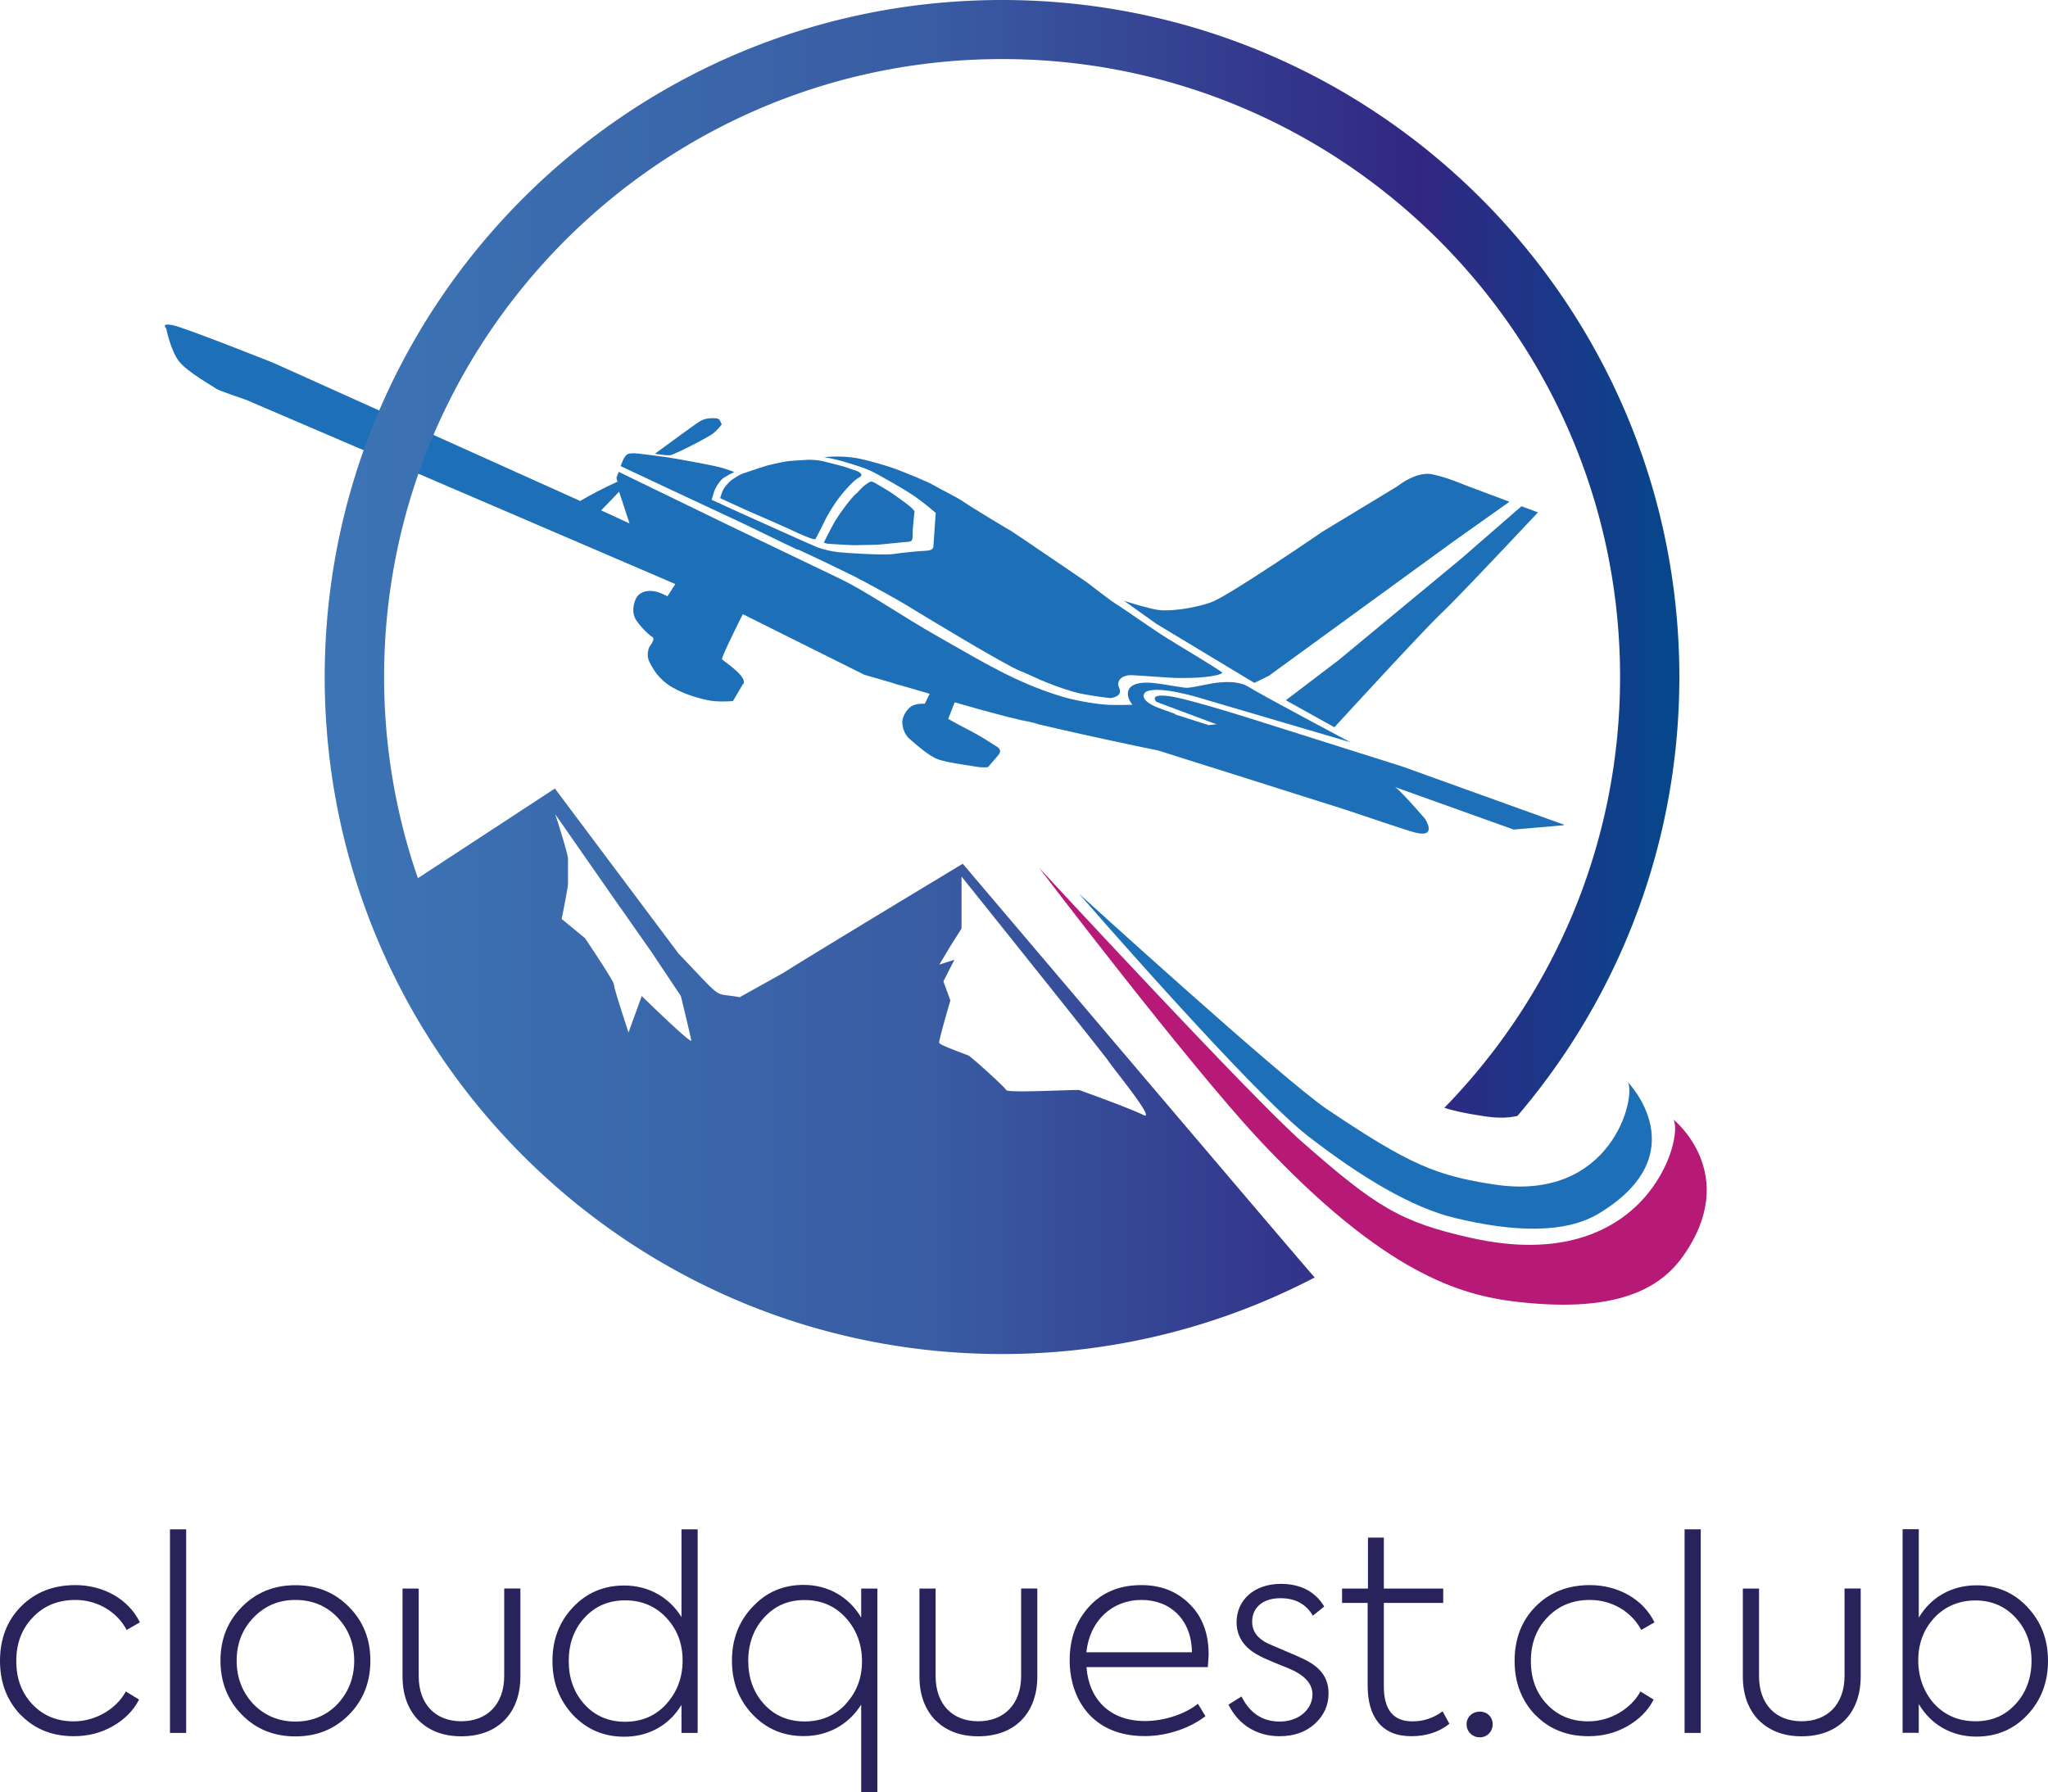<svg xmlns="http://www.w3.org/2000/svg" id="Layer_1" data-name="Layer 1" viewBox="0 0 200 175.07"><defs><linearGradient id="linear-gradient" x1="31.71" x2="163.98" y1="66.13" y2="66.13" gradientUnits="userSpaceOnUse"><stop offset="0" stop-color="#3c75b5"/><stop offset=".45" stop-color="#395ca3"/><stop offset=".81" stop-color="#312782"/><stop offset="1" stop-color="#05488c"/></linearGradient><style>.cls-1{fill:#29235c}.cls-4{fill:#1d70b7}</style></defs><path d="M2.03 167.53c-1.34-1.4-2.03-3.16-2.03-5.3s.68-3.93 2.06-5.32c1.4-1.4 3.16-2.08 5.3-2.08 2.77 0 5.22 1.4 6.3 3.64l-1.29.74c-.95-1.79-2.87-2.93-5.01-2.93-1.66 0-3.06.55-4.14 1.69-1.08 1.11-1.63 2.53-1.63 4.27s.53 3.14 1.58 4.24c1.05 1.11 2.4 1.66 4.03 1.66 2.13 0 4.16-1.21 5.09-2.92l1.29.79c-.55 1.08-1.42 1.95-2.58 2.61-1.16.66-2.42.97-3.79.97-2.08 0-3.82-.68-5.16-2.06ZM18.18 169.27H16.6v-19.89h1.58v19.89ZM23.61 156.97c1.4-1.42 3.14-2.13 5.24-2.13s3.85.71 5.24 2.13c1.4 1.42 2.08 3.16 2.08 5.24s-.68 3.85-2.08 5.27-3.14 2.13-5.24 2.13-3.85-.71-5.24-2.13-2.08-3.19-2.08-5.27.68-3.82 2.08-5.24Zm9.35 9.48c1.08-1.16 1.63-2.58 1.63-4.24s-.55-3.08-1.63-4.22c-1.08-1.13-2.45-1.71-4.11-1.71s-3 .58-4.11 1.74c-1.08 1.13-1.63 2.53-1.63 4.19s.55 3.08 1.63 4.24c1.11 1.13 2.48 1.71 4.11 1.71s3.03-.58 4.11-1.71ZM40.86 168.03c-1.03-1.08-1.55-2.5-1.55-4.27v-8.59h1.58v8.56c0 2.71 1.61 4.4 4.16 4.4s4.19-1.69 4.19-4.43v-8.54h1.58v8.59c0 3.58-2.19 5.85-5.77 5.85-1.74 0-3.14-.53-4.19-1.58ZM66.55 149.38h1.58v19.89h-1.58v-2.74c-1.19 1.98-3.19 3.11-5.59 3.11-2 0-3.66-.71-5.01-2.13-1.34-1.45-2-3.19-2-5.27s.66-3.82 2-5.24 3-2.13 5.01-2.13c2.4 0 4.4 1.16 5.59 3.08v-8.56Zm-1.47 17.05c1.05-1.16 1.58-2.58 1.58-4.24s-.53-3.03-1.58-4.16c-1.05-1.13-2.4-1.71-4.03-1.71s-2.95.58-3.98 1.71-1.53 2.56-1.53 4.22.5 3.08 1.53 4.22 2.37 1.71 3.98 1.71 2.98-.58 4.03-1.74ZM84.1 155.17h1.58v19.89H84.1v-8.56c-1.19 1.92-3.21 3.08-5.61 3.08-2 0-3.66-.71-5.01-2.13-1.34-1.42-2-3.16-2-5.24s.66-3.82 2-5.24c1.34-1.45 3-2.16 5.01-2.16 2.4 0 4.43 1.19 5.61 3.19v-2.82Zm-1.5 11.26c1.05-1.13 1.58-2.53 1.58-4.16s-.53-3.08-1.58-4.24c-1.05-1.16-2.4-1.74-4.03-1.74s-2.92.58-3.95 1.71-1.55 2.56-1.55 4.22.5 3.08 1.53 4.22 2.37 1.71 3.98 1.71 2.98-.58 4.03-1.71ZM91.34 168.03c-1.03-1.08-1.55-2.5-1.55-4.27v-8.59h1.58v8.56c0 2.71 1.61 4.4 4.16 4.4s4.19-1.69 4.19-4.43v-8.54h1.58v8.59c0 3.58-2.19 5.85-5.77 5.85-1.74 0-3.14-.53-4.19-1.58ZM117.96 162.84H106.1c.24 3.14 2.27 5.27 5.72 5.27 1.82 0 3.9-.66 5.16-1.69l.74 1.21c-1.37 1.08-3.61 1.95-5.93 1.95-5.19 0-7.33-3.72-7.33-7.4 0-2.13.63-3.87 1.92-5.27 1.29-1.4 2.98-2.08 5.09-2.08 1.9 0 3.45.61 4.69 1.84 1.24 1.21 1.87 2.85 1.87 4.93 0 .18-.03.61-.08 1.24Zm-11.86-1.45h10.3c-.03-3.14-2.06-5.11-4.93-5.11s-5.06 2.03-5.38 5.11ZM119.98 166.5l1.26-.79c.82 1.63 2.06 2.45 3.72 2.45 1.9 0 3.21-1.21 3.21-2.66 0-.92-.61-1.69-1.79-2.29-.32-.16-.87-.4-1.69-.71-.82-.34-1.37-.58-1.69-.76-1.5-.76-2.24-1.87-2.24-3.29 0-2.13 1.69-3.74 4.32-3.74 1.92 0 3.35.74 4.24 2.21l-1.11.9c-.66-1.13-1.71-1.71-3.16-1.71-1.77 0-2.77.95-2.77 2.29 0 .92.5 1.63 1.53 2.13l1.58.68c.82.34 1.45.61 1.87.82 1.61.76 2.48 1.77 2.48 3.37 0 1.19-.45 2.16-1.34 2.98-.9.82-2.06 1.21-3.45 1.21-2.08 0-3.95-1-4.98-3.08ZM141.54 168.38c-1.03.82-2.27 1.21-3.74 1.21-2.82 0-4.24-1.84-4.24-4.93v-8.09h-2.5v-1.4h2.53v-4.98h1.55v4.98h5.8v1.4h-5.8v8.14c0 2.29.92 3.43 2.79 3.43 1.08 0 2.06-.32 2.95-.98l.66 1.21ZM143.22 168.43c0-.71.55-1.24 1.29-1.24s1.26.53 1.26 1.24-.55 1.27-1.26 1.27-1.29-.55-1.29-1.27ZM149.94 167.53c-1.34-1.4-2.03-3.16-2.03-5.3s.68-3.93 2.06-5.32c1.4-1.4 3.16-2.08 5.3-2.08 2.77 0 5.22 1.4 6.3 3.64l-1.29.74c-.95-1.79-2.87-2.93-5.01-2.93-1.66 0-3.06.55-4.14 1.69-1.08 1.11-1.63 2.53-1.63 4.27s.53 3.14 1.58 4.24c1.05 1.11 2.4 1.66 4.03 1.66 2.13 0 4.16-1.21 5.09-2.92l1.29.79c-.55 1.08-1.42 1.95-2.58 2.61-1.16.66-2.42.97-3.79.97-2.08 0-3.82-.68-5.16-2.06ZM166.09 169.27h-1.58v-19.89h1.58v19.89ZM171.75 168.03c-1.03-1.08-1.55-2.5-1.55-4.27v-8.59h1.58v8.56c0 2.71 1.61 4.4 4.16 4.4s4.19-1.69 4.19-4.43v-8.54h1.58v8.59c0 3.58-2.19 5.85-5.77 5.85-1.74 0-3.14-.53-4.19-1.58ZM198 156.99c1.34 1.42 2 3.16 2 5.24s-.66 3.82-2 5.27c-1.34 1.42-3 2.13-5.01 2.13-2.42 0-4.45-1.19-5.61-3.19v2.82h-1.58v-19.89h1.58v8.64c1.19-2 3.21-3.16 5.64-3.16 1.98 0 3.64.71 4.98 2.13Zm-1.16 9.46c1.03-1.13 1.55-2.56 1.55-4.22s-.5-3.06-1.53-4.19-2.35-1.71-3.95-1.71-2.98.58-4.03 1.71c-1.03 1.13-1.55 2.5-1.55 4.14s.53 3.08 1.55 4.24c1.05 1.13 2.4 1.71 4.03 1.71s2.9-.55 3.93-1.69Z" class="cls-1"/><path d="M101.5 84.79s20.71 22.41 25.66 26.75c7.23 6.35 9.6 7.85 16.61 9.4 17 3.76 20.71-9.81 19.65-11.59 0 0 6.69 5.33.88 13.43-2.55 3.56-7.28 5.4-16.15 4.38-5.48-.63-12.93-2.72-25.22-15.87-6.97-7.47-21.43-26.49-21.43-26.49Z" style="fill:#b71977"/><path d="M105.42 87.34s19.88 18.11 24.15 20.99c8.13 5.48 10.73 6.5 16.28 7.36 11.59 1.81 13.97-8.63 13.11-10 0 0 6.85 7-2.82 12.84-3.28 1.98-8.28 1.84-14.1.43-4.19-1.02-9.1-3.96-14.31-7.99-5.5-4.26-22.32-23.63-22.32-23.63ZM77.9 53.66c.95.42 4.72 2.23 5.37 2.56 1.31.67 4.27 2.28 5.45 3.01 1.18.73 9.56 5.81 10.93 6.32 1 .37 2.26 1.15 5.13 2.01 1.25.37 3.66.63 3.66.63s1.28-.12.85-1.01c-.32-.66.25-1.27 1.25-1.23 1 .04 3.48.25 4.27.27s2.04 0 2.85-.09c.8-.1 1.4-.18 1.71-.4.12-.09-4.58-2.85-6.01-3.78-1.06-.69-4.16-2.85-4.49-3.03-.33-.18-2.7-2.02-2.7-2.02s-7.37-5.03-7.48-5.07c-.11-.04-3.76-2.24-4.51-2.76-.75-.53-2.2-1.2-2.79-1.56-.76-.46-2.83-1.28-3.9-1.69-1.08-.4-3.1-.95-3.82-1.07-1.71-.29-3.19-.09-3.19-.09s1.03.15 2.05.47c1.01.32 2.04.58 3.05 1.14 1.01.56 2.8 1.55 3.84 2.28.96.68 1.96 1.55 1.96 1.55l-.23 3.3c-.02.29-.39.39-.76.4s-2.2.16-3.09.31c-.88.15-4.75-.09-5.48-.18-.73-.09-1.49-.28-2-.47s-6.59-2.95-7.59-3.39c-1.02-.46-2.73-1.25-2.73-1.25s.19-.68.27-.9c.08-.22.42-.84.79-1.16.27-.23 1.15-.66 1.15-.66s-.46-.16-1.16-.39c-.71-.23-4.62-.93-5.43-1.05-.81-.12-2.58-.33-2.58-.33s-.99-.15-1.28.05c-.29.2-.45.63-.45.63l-.2.52s10.72 5.04 11.29 5.29c.57.24 5.05 2.46 6 2.88Z" class="cls-4"/><path d="M70.66 47.78c-.18.31-.33.88-.33.88s2.76 1.27 2.83 1.29c.07.03 3.49 1.52 4.1 1.81.74.35 2.27 1.05 2.37.89.21-.35.75-1.44.94-1.83.19-.39.87-1.6 1.59-2.48.3-.37 1.18-1.41 1.72-1.69.64-.33-.23-.66-.23-.66s-.81-.26-1.03-.35c-.22-.08-1.58-.42-2.13-.56a6.5 6.5 0 0 0-1.42-.17c-.23 0-1.65.09-1.96.12-.63.06-2.15.43-2.21.45-.91.27-1.77.59-2.33.76-.33.11-1.09.6-1.25.75-.16.15-.52.54-.66.79ZM83.6 48.21l-.04.04c-.25.24-1.01 1.1-1.92 2.51-.44.7-1.19 2.25-1.19 2.25s.22.09.49.11c.27.02 1.83.12 2.42.13.59 0 1.8-.03 2.21-.04.41-.01 2.07-.2 2.7-.25.63-.06.62-.04.75-.16s.1-.49.11-.85c0-.36.18-2.01.18-2.01s-.23-.3-.37-.41c-.48-.4-.93-.71-1.57-1.17-.71-.51-1.49-.92-1.66-1.03s-.42-.25-.55-.28c-.14-.03-.25.02-.63.29-.39.29-.69.68-.92.89ZM122.4 66.64l.11.06 1.4-.69 17.96-13.07 5.54-3.93c-1.54-.58-3.26-1.22-3.84-1.44-1.13-.42-2.17-.91-3.71-1.24s-3.38 1.16-3.38 1.16l-7.31 4.43s-9.14 6.26-10.85 6.89c-1.71.63-4.14.92-5.19.77-1.05-.15-3.35-.89-3.35-.89l3.14 2.24 9.45 5.7ZM130.59 64.58l-5.02 3.82 4.74 2.64s8.7-9.49 10.42-11.11 9.46-9.88 9.46-9.88-.68-.26-1.61-.6l-5.91 5.14-12.08 10ZM66.08 44.22c.95-.41 2.66-1.32 3.29-1.7.63-.38 1.11-1.07 1.11-1.07s-.17-.43-.29-.51c-.26-.16-1.04-.08-1.23-.03-.38.09-.53.17-1.25.68-.6.42-3.75 2.73-3.75 2.73s.98.17 1.42.15c.2 0 .5-.17.69-.25Z" class="cls-4"/><path d="m152.72 80.55-15.84-5.7-14.02-4.43s-6.93-2.23-8.83-2.44c-1.9-.21-1.09.58-1.09.58l5.32 1.99.55.19c-.17.02-.44.05-.77.09l-3.35-1.07h.13l-1.69-.62c-1.88-.72-1.52-1.43-1.15-1.6 1.38-.61 5.59.75 5.59.75l14.3 4.21s-8.88-4.72-9.91-5.39c-1.04-.66-2.69-.55-4.04-.27-1.02.21-1.54.3-1.92.34s-2.03-.32-3.32-.46c-1.41-.16-2.35.13-2.51.81s.43 1.31.43 1.31-1.49.04-2.3.01c-.82-.03-3-.32-4.66-.83-4.44-1.35-7.67-3.37-11.74-5.67-4.02-2.27-7.24-4.57-9.97-5.87-2.73-1.3-10.62-5.1-10.62-5.1l-10.89-5.29-.22.57s.03.14.09.38c.05-.02.11-.05.17-.07-.07.04-.14.07-.19.1-.07.03-.13.06-.18.08-.95.41-2.66 1.32-3.29 1.7-.05.03-.09.06-.13.09l-1.82-.82-28.09-12.65s-8.8-3.51-9.94-3.72c-1.14-.21-.59.33-.59.33s.42 2.13 1.24 3.2 3.38 2.47 3.59 2.66 2.71 1.02 2.96 1.11c.17.06 25.35 10.88 41.93 18l-.77 1.2s-.72-.42-1.37-.51c-.77-.1-1.4.16-1.67.66s-.51 1.49.03 2.24c.54.76 1.25 1.42 1.56 1.6.3.17-.31.94-.31.94s-.37.74 0 1.47c.37.74.92 1.72 2.24 2.49 1.32.77 2.99 1.18 3.73 1.3.88.15 2.19.04 2.19.04l.95-1.62s.35-.19-.15-.84c-.49-.64-1.74-1.48-1.87-1.62-.11-.12 1.59-3.54 2.03-4.41l11.89 5.93 2.58.74.07.02c.25.08.49.16.75.25 0-.01-.01-.02-.02-.03l2.99.87v.03h-.03v.01l-.46.93s-.95-.07-1.41.32c-.45.38-.7.87-.77 1.31-.07.43.12 1.32.7 1.81s1.88 1.69 2.83 2.01c.95.33 3.58.67 3.81.72.23.05 1.01.07 1.04 0 .03-.08 1.11-1.24 1.12-1.36.01-.12.16-.34-.31-.64s-1.69-1.09-2.68-1.59c-.92-.46-2.04-1.1-2.04-1.1l.63-1.62c1.73.5 3.34.95 4.58 1.27.27.07.52.13.75.19.69.17 1.41.35 2.14.52-.23-.06-.54-.13-.91-.25l1.66.39c-.31-.05-.56-.1-.74-.14 1.58.38 3.23.75 4.78 1.1 4.13.92 7.62 1.63 7.62 1.63s17.12 5.4 18.22 5.76c1.91.62 6.01 2.05 6.94 2.27 2.13.51.9-1.35.9-1.35s-1.4-1.66-2.61-2.85c-.08-.08-.2-.17-.33-.26l11.59 4.15 4.89-.42Zm-94.01-30.7 1.75-1.82 1.02 3.1-2.78-1.28Zm3.38-2.74c.07-.05.11-.08.12-.09s-.04.03-.12.09Z" class="cls-4"/><path d="M97.85 0C61.32 0 31.71 29.61 31.71 66.13s29.61 66.13 66.13 66.13c11.02 0 21.41-2.71 30.55-7.48-.22-.16-34.37-40.41-34.37-40.41S79.37 93.2 76.46 95.05l-4.23 2.36c-2.71-.54-1.31.6-5.96-4.26-.07-.09-12.08-16.13-12.08-16.13l-13.38 8.76a60.126 60.126 0 0 1-3.3-19.66c0-33.28 27.07-60.35 60.35-60.35s60.35 27.07 60.35 60.35c0 16.36-6.55 31.21-17.16 42.09 1.22.38 2.4.59 3.88.82.6.09 1.17.14 1.69.14.59 0 1.11-.07 1.57-.17C158.04 97.45 164 82.48 164 66.11 163.98 29.61 134.37 0 97.85 0Zm-5.72 95.86 1.07-2.11-1.47.47 1.08-1.8 1.09-1.72v-5.08s13.9 17.34 14.37 18.06c.47.72 4.76 5.92 3.36 5.22-1.41-.7-6.01-2.34-6.22-2.42s-6.98.31-7.14 0c-.16-.31-3.36-3.2-3.67-3.36s-2.81-1.02-2.88-1.25c-.07-.23 1.09-4.14 1.09-4.14l-.68-1.87Zm-31.61-7.3 3.08 4.4 2.89 4.33s.94 3.87 1.02 4.34c.08.47-4.84-4.34-4.84-4.34l-1.29 3.56s-1.45-4.37-1.43-4.69-2.83-4.53-2.83-4.53l-2.27-1.87s.62-3.05.62-3.44V83.9c0-.55-1.25-4.37-1.25-4.37l6.29 9.03Z" style="fill:url(#linear-gradient)"/></svg>